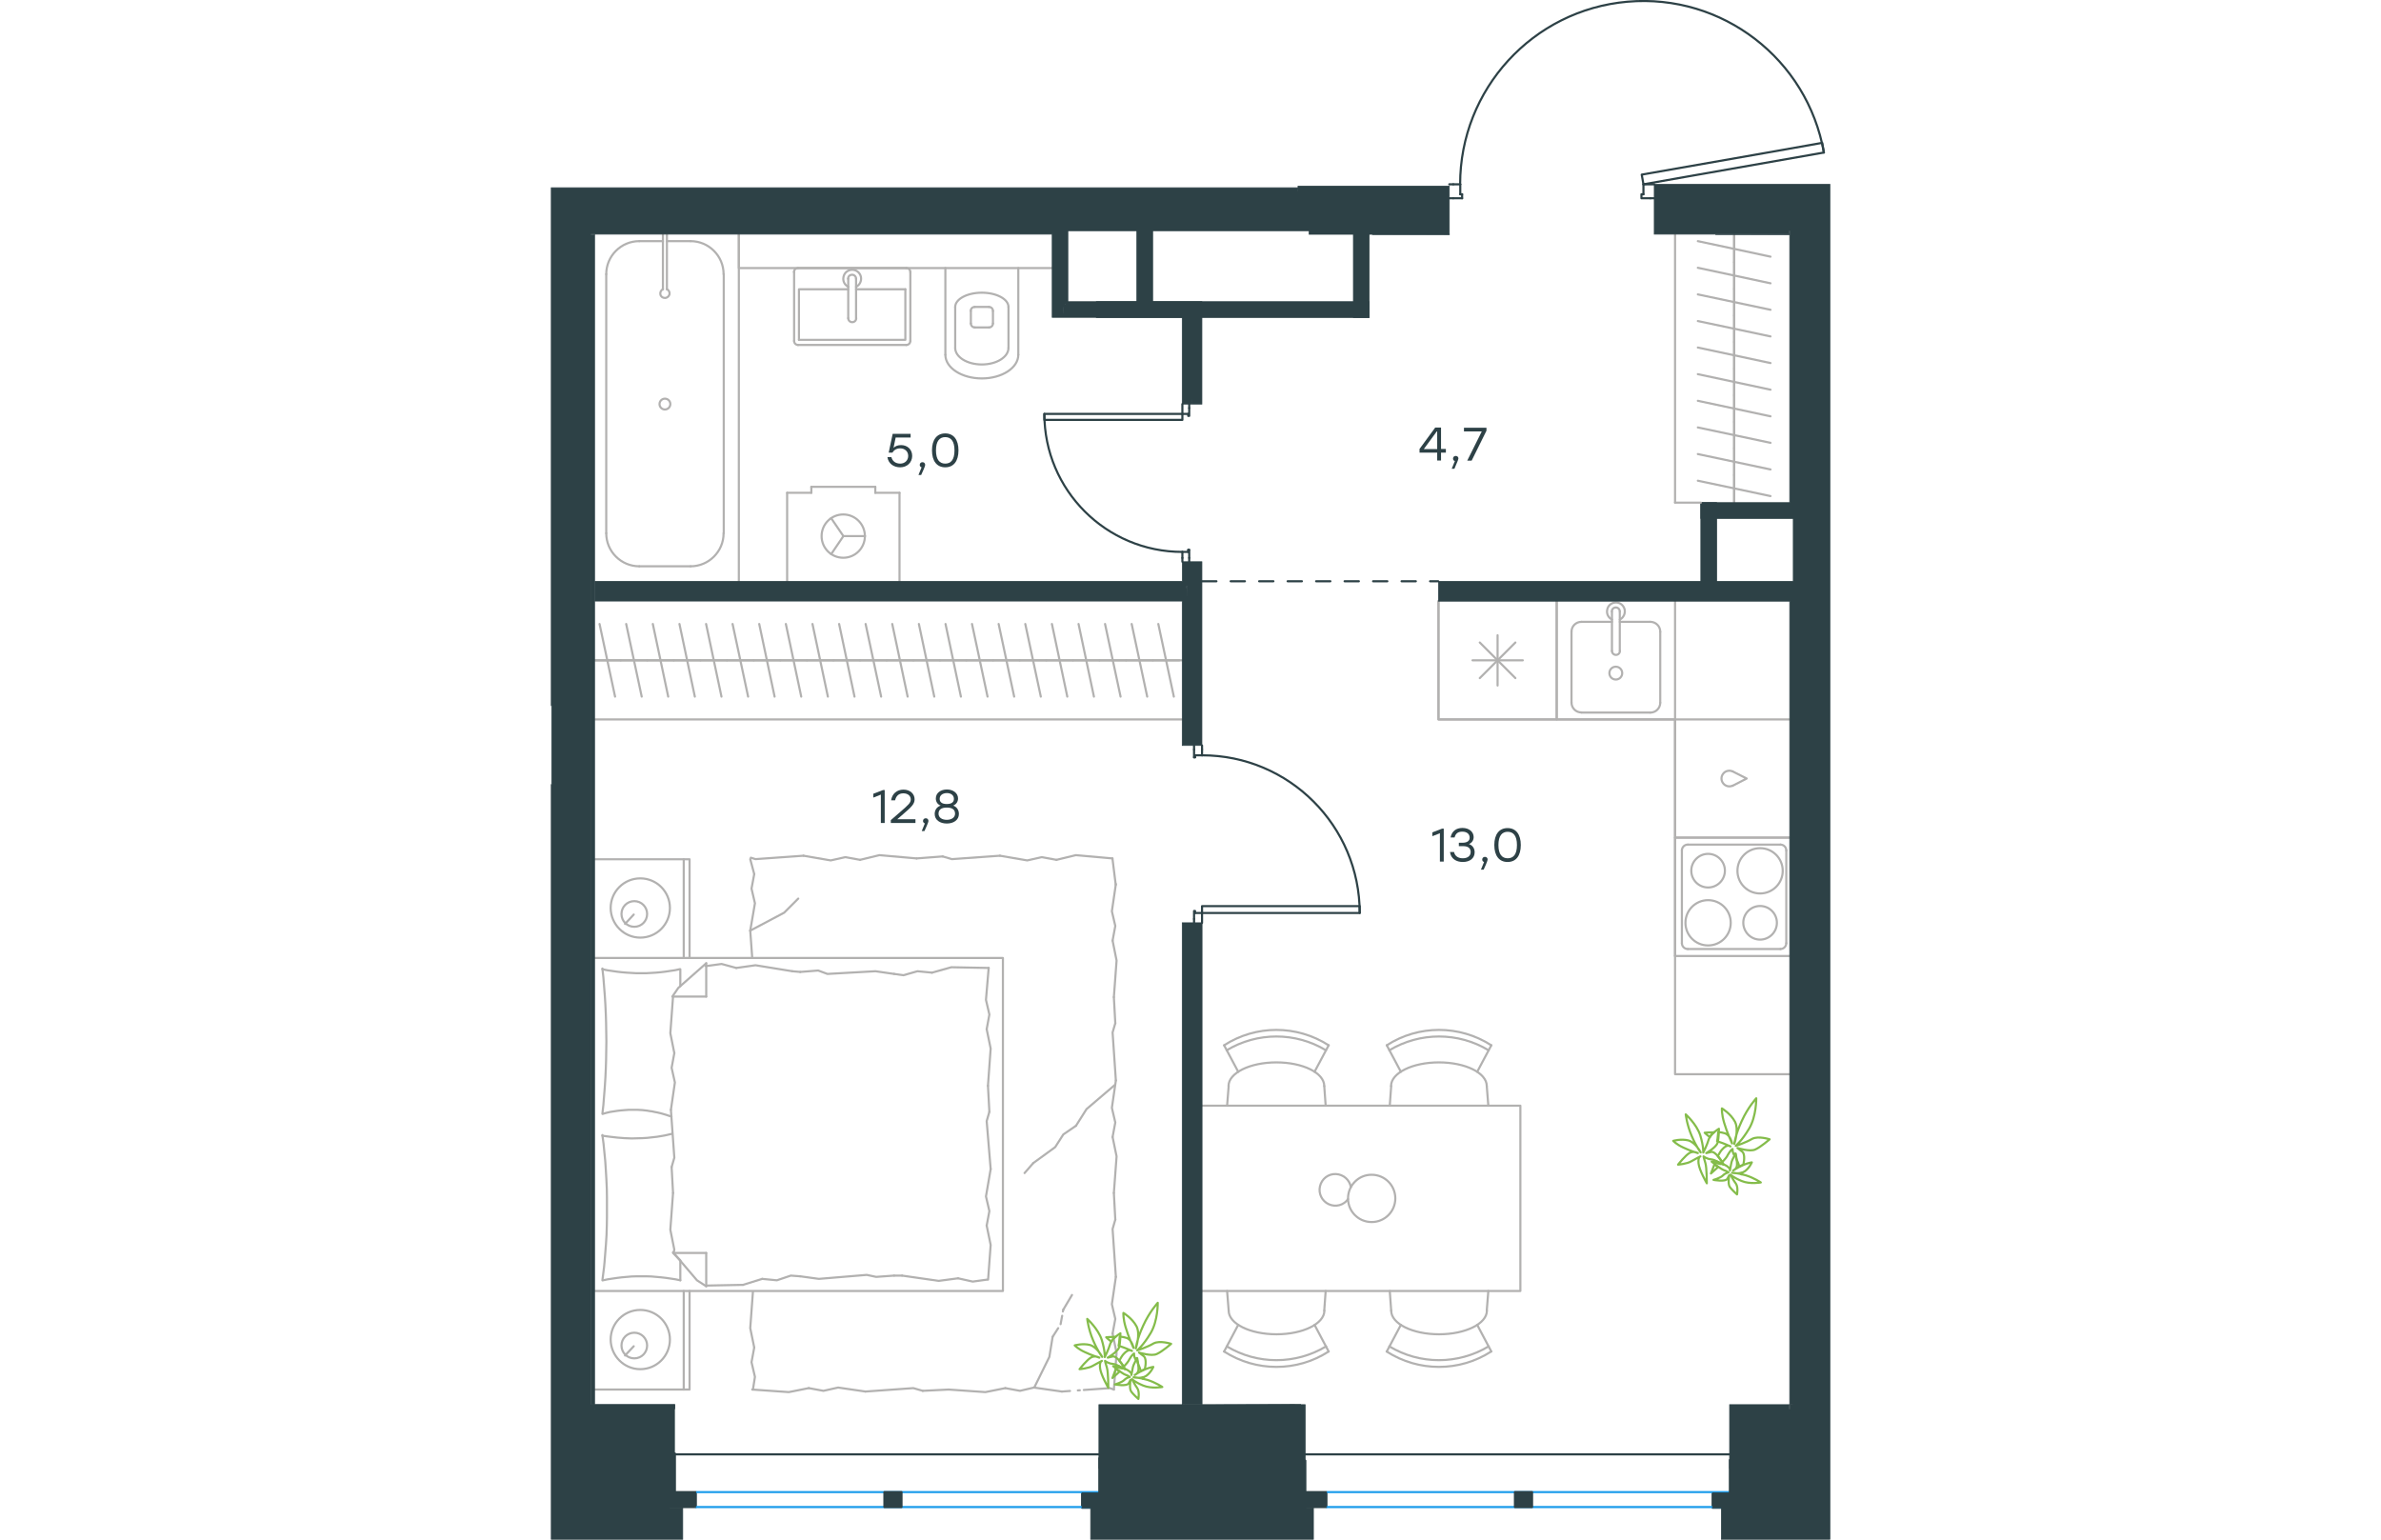 <?xml version="1.0" encoding="utf-8"?>
<!-- Generator: Adobe Illustrator 26.5.0, SVG Export Plug-In . SVG Version: 6.00 Build 0)  -->
<svg version="1.1" id="Слой_1" xmlns="http://www.w3.org/2000/svg" xmlns:xlink="http://www.w3.org/1999/xlink" x="0px" y="0px"
	 viewBox="0 0 898.2 1081" style="enable-background:new 0 0 898.2 1081;" xml:space="preserve" width="883" height="571">
<style type="text/css">
	.st0{fill:none;stroke:#2D4146;stroke-width:1.5;stroke-linecap:round;stroke-linejoin:round;stroke-miterlimit:22.926;}
	.st1{fill:none;stroke:#B2B1B0;stroke-width:1.5;stroke-linecap:round;stroke-linejoin:round;stroke-miterlimit:22.926;}
	.st2{fill:none;stroke:#1D9CEB;stroke-width:1.5;stroke-linecap:round;stroke-linejoin:round;stroke-miterlimit:22.926;}
	
		.st3{fill:none;stroke:#2D4146;stroke-width:1.5;stroke-linecap:round;stroke-linejoin:round;stroke-miterlimit:22.926;stroke-dasharray:10,10,0,0;}
	.st4{fill:#2D4146;stroke:#2D4146;stroke-width:0.5;stroke-miterlimit:10;}
	.st5{fill:#2D4146;}
	.st6{fill:none;stroke:#84BC4A;stroke-width:1.5;stroke-linecap:round;stroke-linejoin:round;stroke-miterlimit:22.926;}
</style>
<line class="st0" x1="443.4" y1="391.7" x2="443.4" y2="394.4"/>
<polyline class="st0" points="443.4,283.7 443.4,286.5 443.4,290.6 "/>
<line class="st0" x1="443.4" y1="387.5" x2="443.4" y2="391.7"/>
<path class="st0" d="M346.5,290.6c0,53.5,43.4,96.9,96.9,96.9"/>
<line class="st0" x1="448.2" y1="391.7" x2="448.2" y2="386.1"/>
<line class="st0" x1="448.2" y1="286.5" x2="448.2" y2="283.7"/>
<line class="st0" x1="443.4" y1="290.6" x2="447.5" y2="290.6"/>
<polyline class="st0" points="448.2,286.5 448.2,292 447.5,292 447.5,290.6 "/>
<line class="st0" x1="447.5" y1="387.5" x2="447.5" y2="386.1"/>
<line class="st0" x1="448.2" y1="394.4" x2="448.2" y2="391.7"/>
<line class="st0" x1="443.4" y1="387.5" x2="447.5" y2="387.5"/>
<line class="st0" x1="447.5" y1="386.1" x2="448.2" y2="386.1"/>
<polygon class="st0" points="412.9,290.6 346.5,290.6 346.5,294.8 376.8,294.8 443.4,294.8 443.4,290.6 "/>
<line class="st0" x1="457.2" y1="526.2" x2="457.2" y2="523.4"/>
<polyline class="st0" points="457.2,648 457.2,645.2 457.2,641 "/>
<line class="st0" x1="457.2" y1="530.3" x2="457.2" y2="526.2"/>
<path class="st0" d="M567.9,641c0-61.1-49.6-110.7-110.7-110.7"/>
<line class="st0" x1="451.6" y1="526.2" x2="451.6" y2="531.7"/>
<line class="st0" x1="451.6" y1="645.2" x2="451.6" y2="648"/>
<line class="st0" x1="457.2" y1="641" x2="452.3" y2="641"/>
<polyline class="st0" points="451.6,645.2 451.6,639.6 452.3,639.6 452.3,641 "/>
<line class="st0" x1="452.3" y1="530.3" x2="452.3" y2="531.7"/>
<line class="st0" x1="451.6" y1="523.4" x2="451.6" y2="526.2"/>
<line class="st0" x1="457.2" y1="530.3" x2="452.3" y2="530.3"/>
<line class="st0" x1="452.3" y1="531.7" x2="451.6" y2="531.7"/>
<polygon class="st0" points="487.6,641 567.9,641 567.9,636.2 537.5,636.2 457.2,636.2 457.2,641 "/>
<line class="st0" x1="633.6" y1="129.4" x2="630.8" y2="129.4"/>
<polyline class="st0" points="774.7,129.4 772,129.4 767.1,129.4 "/>
<line class="st0" x1="638.5" y1="129.4" x2="633.6" y2="129.4"/>
<path class="st0" d="M893.8,107.1C882.2,41.4,822.4-4.6,755.9,1.2c-66.5,5.8-117.5,61.5-117.5,128.2"/>
<line class="st0" x1="633.6" y1="139.2" x2="639.8" y2="139.2"/>
<line class="st0" x1="772" y1="139.2" x2="774.7" y2="139.2"/>
<line class="st0" x1="767.1" y1="129.4" x2="767.1" y2="136.4"/>
<polyline class="st0" points="772,139.2 765.7,139.2 765.7,136.4 767.1,136.4 "/>
<line class="st0" x1="638.5" y1="136.4" x2="639.8" y2="136.4"/>
<line class="st0" x1="630.8" y1="139.2" x2="633.6" y2="139.2"/>
<line class="st0" x1="638.5" y1="129.4" x2="638.5" y2="136.4"/>
<line class="st0" x1="639.8" y1="136.4" x2="639.8" y2="139.2"/>
<polygon class="st0" points="797.1,124.1 893.8,107.1 892.6,100.3 862.8,105.6 765.9,122.6 767.1,129.4 "/>
<line class="st1" x1="441.3" y1="463.6" x2="422.6" y2="463.6"/>
<line class="st1" x1="426.5" y1="438.1" x2="437.4" y2="489.1"/>
<line class="st1" x1="422.6" y1="463.6" x2="403.9" y2="463.6"/>
<line class="st1" x1="407.8" y1="438.1" x2="418.7" y2="489.1"/>
<line class="st1" x1="403.9" y1="463.6" x2="385.2" y2="463.6"/>
<line class="st1" x1="389.1" y1="438.1" x2="400" y2="489.1"/>
<line class="st1" x1="385.2" y1="463.6" x2="366.6" y2="463.6"/>
<line class="st1" x1="370.5" y1="438.1" x2="381.3" y2="489.1"/>
<line class="st1" x1="366.6" y1="463.6" x2="347.9" y2="463.6"/>
<line class="st1" x1="351.8" y1="438.1" x2="362.6" y2="489.1"/>
<line class="st1" x1="347.9" y1="463.6" x2="329.2" y2="463.6"/>
<line class="st1" x1="333.1" y1="438.1" x2="344" y2="489.1"/>
<line class="st1" x1="329.2" y1="463.6" x2="310.5" y2="463.6"/>
<line class="st1" x1="314.4" y1="438.1" x2="325.3" y2="489.1"/>
<line class="st1" x1="310.5" y1="463.6" x2="291.8" y2="463.6"/>
<line class="st1" x1="295.7" y1="438.1" x2="306.6" y2="489.1"/>
<line class="st1" x1="291.8" y1="463.6" x2="273.2" y2="463.6"/>
<line class="st1" x1="277.1" y1="438.1" x2="287.9" y2="489.1"/>
<line class="st1" x1="273.2" y1="463.6" x2="254.5" y2="463.6"/>
<line class="st1" x1="258.4" y1="438.1" x2="269.2" y2="489.1"/>
<line class="st1" x1="254.5" y1="463.6" x2="235.8" y2="463.6"/>
<line class="st1" x1="239.7" y1="438.1" x2="250.5" y2="489.1"/>
<line class="st1" x1="235.8" y1="463.6" x2="217.1" y2="463.6"/>
<line class="st1" x1="221" y1="438.1" x2="231.9" y2="489.1"/>
<line class="st1" x1="217.1" y1="463.6" x2="198.4" y2="463.6"/>
<line class="st1" x1="202.4" y1="438.1" x2="213.2" y2="489.1"/>
<line class="st1" x1="198.4" y1="463.6" x2="179.8" y2="463.6"/>
<line class="st1" x1="183.7" y1="438.1" x2="194.5" y2="489.1"/>
<line class="st1" x1="179.8" y1="463.6" x2="161.1" y2="463.6"/>
<line class="st1" x1="165" y1="438.1" x2="175.8" y2="489.1"/>
<line class="st1" x1="161.1" y1="463.6" x2="142.4" y2="463.6"/>
<line class="st1" x1="146.3" y1="438.1" x2="157.1" y2="489.1"/>
<line class="st1" x1="443.4" y1="463.6" x2="31" y2="463.6"/>
<line class="st1" x1="142.4" y1="463.6" x2="123.7" y2="463.6"/>
<line class="st1" x1="127.6" y1="438.1" x2="138.5" y2="489.1"/>
<line class="st1" x1="123.7" y1="463.6" x2="105" y2="463.6"/>
<line class="st1" x1="109" y1="438.1" x2="119.8" y2="489.1"/>
<line class="st1" x1="105" y1="463.6" x2="86.3" y2="463.6"/>
<line class="st1" x1="90.3" y1="438.1" x2="101.1" y2="489.1"/>
<line class="st1" x1="86.3" y1="463.6" x2="67.7" y2="463.6"/>
<line class="st1" x1="71.6" y1="438.1" x2="82.4" y2="489.1"/>
<line class="st1" x1="67.7" y1="463.6" x2="49" y2="463.6"/>
<line class="st1" x1="52.9" y1="438.1" x2="63.8" y2="489.1"/>
<line class="st1" x1="49" y1="463.6" x2="31" y2="463.6"/>
<line class="st1" x1="34.2" y1="438.1" x2="45.1" y2="489.1"/>
<line class="st1" x1="31" y1="505.1" x2="443.4" y2="505.1"/>
<line class="st1" x1="109.1" y1="902.6" x2="134.9" y2="902.1"/>
<polyline class="st1" points="339.4,974.2 350,952.7 352.3,938.6 "/>
<line class="st1" x1="357.9" y1="929.7" x2="359" y2="923.8"/>
<line class="st1" x1="359.5" y1="920.8" x2="359.8" y2="919.5"/>
<line class="st1" x1="352.3" y1="938.6" x2="356.2" y2="932.5"/>
<line class="st1" x1="359.8" y1="919.5" x2="365.9" y2="909.2"/>
<polyline class="st1" points="140,653.4 163.8,640.8 173.7,630.9 "/>
<polyline class="st1" points="395.8,761.9 376.1,778.7 368.7,790.4 "/>
<line class="st1" x1="338.7" y1="816.6" x2="332.6" y2="823.6"/>
<polyline class="st1" points="368.7,790.4 359.8,796.5 354.1,805.4 338.7,816.6 "/>
<line class="st1" x1="140" y1="603.2" x2="142.8" y2="613.7"/>
<line class="st1" x1="140" y1="653.4" x2="141.4" y2="672.6"/>
<polyline class="st1" points="142.8,613.7 140.9,623.9 143.3,634.2 140,653.4 "/>
<polyline class="st1" points="256.8,602.7 230.7,600.4 217.1,603.7 "/>
<polyline class="st1" points="177.4,600.8 143.7,603.2 140.4,602.2 "/>
<polyline class="st1" points="217.1,603.7 206.8,601.8 196.5,604.1 177.4,600.8 "/>
<polyline class="st1" points="394.3,602.7 368.6,600.4 355,603.7 "/>
<polyline class="st1" points="315.3,600.8 281.6,603.2 275.1,601.3 "/>
<polyline class="st1" points="355,603.7 344.7,601.8 334.5,604.1 315.3,600.8 "/>
<line class="st1" x1="275.1" y1="601.3" x2="256.8" y2="602.7"/>
<polyline class="st1" points="395.3,700.1 397.2,674.4 394.4,660.4 "/>
<polyline class="st1" points="394.4,660.4 396.3,650.1 393.9,639.8 396.7,620.7 "/>
<line class="st1" x1="396.6" y1="621.2" x2="394.3" y2="602.7"/>
<polyline class="st1" points="395.3,837.6 397.2,811.9 394.4,798.3 "/>
<polyline class="st1" points="396.7,758.6 394.4,724.9 396.3,718.4 "/>
<polyline class="st1" points="394.4,798.3 396.3,788.1 393.9,777.8 396.7,758.6 "/>
<line class="st1" x1="396.3" y1="718.4" x2="395.3" y2="700.1"/>
<polyline class="st1" points="395.3,975.6 397.2,949.9 394.4,936.3 "/>
<polyline class="st1" points="396.7,896.5 394.4,862.9 396.3,856.3 "/>
<polyline class="st1" points="394.4,936.3 396.3,926 393.9,915.7 396.7,896.5 "/>
<line class="st1" x1="396.3" y1="856.3" x2="395.3" y2="837.6"/>
<polyline class="st1" points="279.3,975.6 305.1,977.4 319.1,974.6 "/>
<line class="st1" x1="358.8" y1="977" x2="364.5" y2="976.6"/>
<line class="st1" x1="370" y1="976.2" x2="371.4" y2="976.1"/>
<polyline class="st1" points="374.2,975.9 392.5,974.6 395.3,975.6 "/>
<polyline class="st1" points="319.1,974.6 329.4,976.5 339.2,974.2 358.8,977 "/>
<polyline class="st1" points="141.4,975.6 167.1,977.4 181.1,974.6 "/>
<polyline class="st1" points="220.9,977 254.5,974.6 261.1,976.5 "/>
<polyline class="st1" points="181.1,974.6 191.4,976.5 201.7,974.2 220.9,977 "/>
<line class="st1" x1="261.1" y1="976.5" x2="279.3" y2="975.6"/>
<polyline class="st1" points="141.9,906.8 140,932.5 142.8,946.1 "/>
<polyline class="st1" points="142.8,946.1 140.9,956.4 143.3,966.7 141.9,975.6 "/>
<polyline class="st1" points="85.8,837.6 83.9,863.4 86.7,877.4 86.2,879.7 "/>
<polyline class="st1" points="85.8,699.7 83.9,725.4 86.7,739.4 "/>
<polyline class="st1" points="84.3,779.2 86.7,812.8 84.8,819.4 "/>
<polyline class="st1" points="86.7,739.4 84.8,749.7 87.1,760 84.3,779.2 "/>
<line class="st1" x1="84.8" y1="819.4" x2="85.8" y2="837.6"/>
<polyline class="st1" points="90.9,898.9 87.5,898.2 84.2,897.7 80.8,897.2 77.3,896.8 73.9,896.5 70.5,896.2 67.1,896.1 
	63.8,896.1 60.3,896.1 56.9,896.2 53.4,896.5 50,896.8 46.7,897.2 43.3,897.7 40,898.2 36.6,898.9 "/>
<polyline class="st1" points="36.2,898.9 36.6,895.7 37,892.6 37.4,889.4 37.7,886.2 38.2,879.9 38.7,873.6 39.1,867.2 39.3,860.8 
	39.4,854.4 39.4,847.9 39.4,841.3 39.3,834.6 39,828 38.6,821.2 38.2,815.2 37.6,809.1 37,803 36.6,800 36.2,796.9 "/>
<polyline class="st1" points="169.5,681.9 143.7,677.7 130.2,679.6 "/>
<polyline class="st1" points="130.2,679.6 119.9,676.8 109.6,678.2 108.7,678.2 "/>
<line class="st1" x1="175.1" y1="682.4" x2="169.5" y2="681.9"/>
<polyline class="st1" points="241,683.8 227.9,681.9 194.2,683.8 187.7,681.4 175.1,682.4 "/>
<polyline class="st1" points="307.4,679.6 281.2,679.1 267.6,682.9 "/>
<polyline class="st1" points="267.6,682.9 257.4,681.9 247.6,684.7 241,683.8 "/>
<polyline class="st1" points="246.6,895.6 272.3,899.3 285.9,897.5 "/>
<polyline class="st1" points="285.9,897.5 296.2,899.8 306.5,898.4 "/>
<line class="st1" x1="241" y1="895.6" x2="246.6" y2="895.6"/>
<polyline class="st1" points="175.1,896.1 188.2,897.9 221.8,895.1 228.4,896.5 241,895.6 "/>
<line class="st1" x1="134.9" y1="902.1" x2="148.4" y2="897.9"/>
<polyline class="st1" points="148.4,897.9 158.7,898.9 168.5,895.6 175.1,896.1 "/>
<polyline class="st1" points="36.2,797.4 41.4,798.1 44.1,798.4 46.6,798.7 49.2,798.9 51.8,799.1 54.3,799.2 56.8,799.3 
	60.4,799.2 64.1,799.1 67.6,798.9 71.2,798.5 74.7,798.1 78.3,797.5 80,797.2 81.8,796.8 83.5,796.4 85.3,796 "/>
<polyline class="st1" points="36.2,680.5 39.5,681.2 42.9,681.7 46.3,682.2 49.7,682.6 53.2,682.9 56.6,683.1 60,683.3 63.3,683.3 
	66.8,683.3 70.3,683.1 73.7,682.9 77,682.6 80.4,682.2 83.7,681.7 87.1,681.2 90.4,680.5 "/>
<polyline class="st1" points="84.7,783.9 82.9,783.4 81.2,782.8 79.5,782.3 77.8,781.8 76.2,781.4 74.5,781 72.8,780.7 71.1,780.3 
	69.4,780.1 67.8,779.8 66.1,779.6 64.4,779.4 62.6,779.3 60.9,779.2 59.1,779.2 57.2,779.2 54.6,779.2 52,779.4 49.4,779.6 
	46.8,779.9 44.2,780.3 41.6,780.7 39.1,781.3 36.6,782 "/>
<polyline class="st1" points="36.2,782 36.9,775.7 37.4,769.4 37.9,763 38.3,756.7 38.6,750.3 38.8,743.9 38.9,737.5 39,731 
	38.9,724.7 38.8,718.3 38.6,711.9 38.3,705.5 37.9,699.1 37.4,692.7 36.9,686.4 36.2,680 "/>
<polyline class="st1" points="306.9,762.3 308.8,736.2 306,722.6 "/>
<polyline class="st1" points="306,722.6 307.9,712.3 305.5,702 307.4,679.6 "/>
<polyline class="st1" points="307,898.4 308.8,874.1 306,860.5 "/>
<polyline class="st1" points="308.8,820.8 306,787.1 307.9,780.6 "/>
<polyline class="st1" points="306,860.5 307.9,850.3 305.5,840 308.8,820.8 "/>
<line class="st1" x1="307.9" y1="780.6" x2="306.9" y2="762.3"/>
<line class="st1" x1="109.1" y1="676.3" x2="109.1" y2="699.7"/>
<polyline class="st1" points="85.8,879.2 102.6,898.9 109.1,903.1 "/>
<line class="st1" x1="85.8" y1="699.7" x2="109.1" y2="699.7"/>
<line class="st1" x1="90.9" y1="898.9" x2="90.9" y2="885.3"/>
<polyline class="st1" points="109.1,676.3 89.5,693.6 85.3,699.7 "/>
<line class="st1" x1="109.1" y1="903.1" x2="109.1" y2="879.7"/>
<polyline class="st1" points="90.9,884.9 85.8,879.7 109.1,879.7 "/>
<line class="st1" x1="90.9" y1="692.4" x2="90.9" y2="680.5"/>
<line class="st1" x1="58.2" y1="945.2" x2="52.1" y2="951.7"/>
<path class="st1" d="M58.6,953.7c5,0,9-4,9-9s-4-9-9-9c-5,0-9,4-9,9S53.6,953.7,58.6,953.7"/>
<path class="st1" d="M62.8,961.3c11.5,0,20.8-9.3,20.8-20.8c0-11.5-9.3-20.8-20.8-20.8c-11.5,0-20.8,9.3-20.8,20.8
	C42.1,952,51.4,961.3,62.8,961.3"/>
<line class="st1" x1="58.2" y1="642.1" x2="52.1" y2="648.7"/>
<path class="st1" d="M58.6,650.7c5,0,9-4,9-9c0-5-4-9-9-9c-5,0-9,4-9,9C49.6,646.7,53.6,650.7,58.6,650.7"/>
<path class="st1" d="M62.8,658.3c11.5,0,20.8-9.3,20.8-20.8c0-11.5-9.3-20.8-20.8-20.8c-11.5,0-20.8,9.3-20.8,20.8
	C42.1,649,51.4,658.3,62.8,658.3"/>
<line class="st1" x1="93.3" y1="906.4" x2="93.3" y2="975.6"/>
<line class="st1" x1="93.3" y1="603.3" x2="93.3" y2="672.6"/>
<polyline class="st1" points="31,975.6 97.4,975.6 97.4,906.4 "/>
<polyline class="st1" points="31,603.3 97.4,603.3 97.4,672.6 "/>
<polyline class="st1" points="31,906.4 317.4,906.4 317.4,672.6 31,672.6 "/>
<line class="st1" x1="98.1" y1="169.3" x2="81.5" y2="169.3"/>
<path class="st1" d="M78.7,203.1c-1.4,0.6-2.1,2.2-1.8,3.6c0.3,1.5,1.6,2.5,3.2,2.5c1.5,0,2.8-1.1,3.2-2.5c0.3-1.5-0.4-3-1.8-3.6"/>
<line class="st1" x1="81.5" y1="164.7" x2="81.5" y2="203.1"/>
<line class="st1" x1="78.7" y1="164.7" x2="78.7" y2="203.1"/>
<path class="st1" d="M80.1,279.9c-2.1,0-3.8,1.7-3.8,3.8c0,2.1,1.7,3.8,3.8,3.8c2.1,0,3.8-1.7,3.8-3.8
	C83.9,281.6,82.2,279.9,80.1,279.9"/>
<path class="st1" d="M121.3,192.5c0-12.8-10.4-23.2-23.2-23.2"/>
<path class="st1" d="M62.1,169.3c-12.8,0-23.2,10.4-23.2,23.2"/>
<path class="st1" d="M98.1,397.6c12.8,0,23.2-10.4,23.2-23.2"/>
<path class="st1" d="M38.9,374.4c0,12.8,10.4,23.2,23.2,23.2"/>
<line class="st1" x1="62.1" y1="169.3" x2="78.7" y2="169.3"/>
<line class="st1" x1="121.4" y1="192.5" x2="121.4" y2="374.4"/>
<line class="st1" x1="98.1" y1="397.6" x2="62.1" y2="397.6"/>
<line class="st1" x1="38.9" y1="374.4" x2="38.9" y2="192.5"/>
<line class="st1" x1="132" y1="164.7" x2="132" y2="408.2"/>
<path class="st1" d="M307.6,229.9c1.5,0,2.8-1.2,2.8-2.8"/>
<path class="st1" d="M294.9,227.1c0,1.5,1.2,2.8,2.8,2.8"/>
<path class="st1" d="M310.4,218.3c0-1.5-1.2-2.8-2.8-2.8"/>
<path class="st1" d="M297.6,215.5c-1.5,0-2.8,1.2-2.8,2.8"/>
<line class="st1" x1="310.4" y1="218.3" x2="310.4" y2="227.1"/>
<line class="st1" x1="307.6" y1="229.9" x2="297.6" y2="229.9"/>
<line class="st1" x1="294.9" y1="227.1" x2="294.9" y2="218.3"/>
<line class="st1" x1="297.6" y1="215.5" x2="307.6" y2="215.5"/>
<path class="st1" d="M321.3,215.5c0-5.5-8.4-10-18.7-10c-10.3,0-18.7,4.5-18.7,10"/>
<line class="st1" x1="321.3" y1="244.3" x2="321.3" y2="215.5"/>
<path class="st1" d="M283.9,244.3c0,6.4,8.4,11.6,18.7,11.6c10.3,0,18.7-5.2,18.7-11.6"/>
<line class="st1" x1="283.9" y1="244.3" x2="283.9" y2="215.5"/>
<path class="st1" d="M277,249.1c0,9.2,11.5,16.6,25.6,16.6c14.1,0,25.6-7.4,25.6-16.6"/>
<line class="st1" x1="328.2" y1="249.1" x2="328.2" y2="188.2"/>
<line class="st1" x1="277" y1="249.1" x2="277" y2="188.2"/>
<polyline class="st1" points="352,188.2 132,188.2 132,164.7 "/>
<line class="st1" x1="214.3" y1="203.1" x2="248.9" y2="203.1"/>
<polyline class="st1" points="208.8,203.1 174.2,203.1 174.2,238.6 "/>
<polyline class="st1" points="174.2,238.6 248.9,238.6 248.9,203.1 "/>
<path class="st1" d="M249.6,242.2c1.5,0,2.8-1.2,2.8-2.8"/>
<path class="st1" d="M170.8,239.4c0,1.5,1.2,2.8,2.8,2.8"/>
<path class="st1" d="M252.4,191c0-1.5-1.2-2.8-2.8-2.8"/>
<path class="st1" d="M173.5,188.2c-1.5,0-2.8,1.2-2.8,2.8"/>
<path class="st1" d="M208.8,223.4c0,1.5,1.2,2.8,2.8,2.8s2.8-1.2,2.8-2.8"/>
<line class="st1" x1="214.3" y1="195.7" x2="214.3" y2="223.4"/>
<path class="st1" d="M214.3,195.7c0-1.5-1.2-2.8-2.8-2.8s-2.8,1.2-2.8,2.8"/>
<line class="st1" x1="208.8" y1="195.7" x2="208.8" y2="223.4"/>
<path class="st1" d="M214.3,201.4c2.6-1.3,4-4.2,3.4-7.1c-0.7-2.9-3.2-4.9-6.1-4.9s-5.5,2-6.1,4.9c-0.7,2.9,0.7,5.8,3.4,7.1"/>
<line class="st1" x1="252.4" y1="191" x2="252.4" y2="239.4"/>
<line class="st1" x1="249.6" y1="242.2" x2="173.5" y2="242.2"/>
<line class="st1" x1="170.8" y1="239.4" x2="170.8" y2="191"/>
<line class="st1" x1="173.5" y1="188.2" x2="249.6" y2="188.2"/>
<line class="st1" x1="182.9" y1="346" x2="182.9" y2="341.8"/>
<line class="st1" x1="227.8" y1="346" x2="227.8" y2="341.8"/>
<line class="st1" x1="165.9" y1="346" x2="182.9" y2="346"/>
<line class="st1" x1="244.8" y1="346" x2="227.8" y2="346"/>
<polyline class="st1" points="196.8,389.1 205.4,376.4 196.8,363.8 "/>
<line class="st1" x1="205.4" y1="376.4" x2="220.6" y2="376.4"/>
<path class="st1" d="M190.1,376.4c0,8.4,6.8,15.2,15.2,15.2c8.4,0,15.2-6.8,15.2-15.2c0-8.4-6.8-15.2-15.2-15.2
	C196.9,361.2,190.1,368,190.1,376.4"/>
<line class="st1" x1="165.9" y1="408.2" x2="165.9" y2="346"/>
<line class="st1" x1="182.9" y1="341.8" x2="227.8" y2="341.8"/>
<line class="st1" x1="244.8" y1="346" x2="244.8" y2="408.2"/>
<polyline class="st1" points="623.2,422.1 623.2,505.1 789.3,505.1 789.3,754.2 869.5,754.2 "/>
<line class="st1" x1="723.5" y1="436.6" x2="745" y2="436.6"/>
<path class="st1" d="M743.2,472.6c0,2.5,2,4.5,4.5,4.5c2.5,0,4.5-2,4.5-4.5c0-2.5-2-4.5-4.5-4.5
	C745.2,468.1,743.2,470.1,743.2,472.6"/>
<path class="st1" d="M745,457c0,1.5,1.2,2.8,2.8,2.8c1.5,0,2.8-1.2,2.8-2.8"/>
<line class="st1" x1="745" y1="429.4" x2="745" y2="457"/>
<path class="st1" d="M750.5,429.3c0-1.5-1.2-2.8-2.8-2.8c-1.5,0-2.8,1.2-2.8,2.8"/>
<line class="st1" x1="750.5" y1="429.4" x2="750.5" y2="457"/>
<path class="st1" d="M750.5,435c2.6-1.3,4-4.2,3.4-7.1c-0.7-2.9-3.2-4.9-6.1-4.9c-2.9,0-5.5,2-6.1,4.9c-0.7,2.9,0.7,5.8,3.4,7.1"/>
<path class="st1" d="M723.5,436.6c-3.8,0-6.9,3.1-6.9,6.9"/>
<path class="st1" d="M778.9,443.5c0-3.8-3.1-6.9-6.9-6.9"/>
<path class="st1" d="M716.6,493.3c0,3.8,3.1,6.9,6.9,6.9"/>
<path class="st1" d="M772,500.3c3.8,0,6.9-3.1,6.9-6.9"/>
<line class="st1" x1="716.6" y1="443.5" x2="716.6" y2="493.4"/>
<line class="st1" x1="723.5" y1="500.3" x2="772" y2="500.3"/>
<line class="st1" x1="778.9" y1="493.4" x2="778.9" y2="443.5"/>
<line class="st1" x1="772" y1="436.6" x2="750.5" y2="436.6"/>
<polyline class="st1" points="706.2,422.1 706.2,505.1 789.3,505.1 789.3,422.1 "/>
<line class="st1" x1="652.2" y1="451.1" x2="677.2" y2="476.1"/>
<line class="st1" x1="677.2" y1="451.1" x2="652.2" y2="476.1"/>
<line class="st1" x1="647.1" y1="463.6" x2="682.4" y2="463.6"/>
<line class="st1" x1="664.7" y1="446" x2="664.7" y2="481.3"/>
<polyline class="st1" points="623.2,422.1 623.2,505.1 706.2,505.1 706.2,422.1 "/>
<path class="st1" d="M849,627.3c8.8,0,15.9-7.1,15.9-15.9c0-8.8-7.1-15.9-15.9-15.9c-8.8,0-15.9,7.1-15.9,15.9
	C833.1,620.2,840.2,627.3,849,627.3"/>
<path class="st1" d="M849,659.7c6.5,0,11.8-5.3,11.8-11.8c0-6.5-5.3-11.8-11.8-11.8c-6.5,0-11.8,5.3-11.8,11.8
	C837.3,654.4,842.5,659.7,849,659.7"/>
<path class="st1" d="M812.5,663.8c8.8,0,15.9-7.1,15.9-15.9c0-8.8-7.1-15.9-15.9-15.9c-8.8,0-15.9,7.1-15.9,15.9
	C796.6,656.7,803.7,663.8,812.5,663.8"/>
<path class="st1" d="M812.5,623.1c6.5,0,11.8-5.3,11.8-11.8c0-6.5-5.3-11.8-11.8-11.8c-6.5,0-11.8,5.3-11.8,11.8
	C800.7,617.9,806,623.1,812.5,623.1"/>
<path class="st1" d="M863.3,666.3c2.3,0,4.1-1.9,4.1-4.1"/>
<path class="st1" d="M867.4,597.1c0-2.3-1.9-4.1-4.1-4.1"/>
<path class="st1" d="M794.1,662.2c0,2.3,1.9,4.1,4.1,4.1"/>
<path class="st1" d="M798.2,593c-2.3,0-4.1,1.9-4.1,4.1"/>
<line class="st1" x1="867.4" y1="662.2" x2="867.4" y2="597.1"/>
<line class="st1" x1="798.3" y1="666.3" x2="863.3" y2="666.3"/>
<line class="st1" x1="794.1" y1="597.1" x2="794.1" y2="662.2"/>
<line class="st1" x1="863.3" y1="593" x2="798.3" y2="593"/>
<line class="st1" x1="789.3" y1="671.2" x2="869.5" y2="671.2"/>
<polyline class="st1" points="869.5,588.1 789.3,588.1 789.3,671.2 "/>
<path class="st1" d="M829.7,541.6c-2.3-1-5.1-0.4-6.6,1.6c-1.6,2-1.6,4.8,0,6.8c1.6,2,4.3,2.7,6.6,1.6"/>
<polyline class="st1" points="829.7,541.6 839.6,546.6 829.7,551.7 "/>
<polyline class="st1" points="869.5,505.1 789.3,505.1 789.3,588.1 869.5,588.1 "/>
<line class="st1" x1="830.8" y1="165.4" x2="830.8" y2="184.1"/>
<line class="st1" x1="856.3" y1="180.2" x2="805.3" y2="169.3"/>
<line class="st1" x1="830.8" y1="184.1" x2="830.8" y2="202.8"/>
<line class="st1" x1="856.3" y1="198.9" x2="805.3" y2="188"/>
<line class="st1" x1="830.8" y1="202.8" x2="830.8" y2="221.5"/>
<line class="st1" x1="856.3" y1="217.5" x2="805.3" y2="206.7"/>
<line class="st1" x1="830.8" y1="221.5" x2="830.8" y2="240.1"/>
<line class="st1" x1="856.3" y1="236.2" x2="805.3" y2="225.4"/>
<line class="st1" x1="830.8" y1="164.7" x2="830.8" y2="352.9"/>
<line class="st1" x1="830.8" y1="240.1" x2="830.8" y2="258.8"/>
<line class="st1" x1="856.3" y1="254.9" x2="805.3" y2="244"/>
<line class="st1" x1="830.8" y1="258.8" x2="830.8" y2="277.5"/>
<line class="st1" x1="856.3" y1="273.6" x2="805.3" y2="262.7"/>
<line class="st1" x1="830.8" y1="277.5" x2="830.8" y2="296.2"/>
<line class="st1" x1="856.3" y1="292.3" x2="805.3" y2="281.4"/>
<line class="st1" x1="830.8" y1="296.2" x2="830.8" y2="314.8"/>
<line class="st1" x1="856.3" y1="310.9" x2="805.3" y2="300.1"/>
<line class="st1" x1="830.8" y1="314.8" x2="830.8" y2="333.6"/>
<line class="st1" x1="856.3" y1="329.6" x2="805.3" y2="318.8"/>
<line class="st1" x1="830.8" y1="333.6" x2="830.8" y2="352.2"/>
<line class="st1" x1="856.3" y1="348.3" x2="805.3" y2="337.5"/>
<line class="st1" x1="789.3" y1="352.9" x2="789.3" y2="164.7"/>
<path class="st1" d="M544.2,737.4c-21.4-12.9-48.2-12.9-69.7,0"/>
<path class="st1" d="M546.1,733.9c-22.4-14.4-51.1-14.4-73.4,0"/>
<line class="st1" x1="536.2" y1="752.5" x2="546.1" y2="733.9"/>
<line class="st1" x1="482.6" y1="752.5" x2="472.7" y2="733.9"/>
<line class="st1" x1="475.9" y1="762.5" x2="474.8" y2="776.3"/>
<line class="st1" x1="543" y1="762.5" x2="544" y2="776.3"/>
<path class="st1" d="M543,762.5c0-9.2-15-16.6-33.6-16.6c-18.5,0-33.6,7.4-33.6,16.6"/>
<path class="st1" d="M474.6,945.3c21.4,12.9,48.2,12.9,69.7,0"/>
<path class="st1" d="M472.7,948.9c22.4,14.4,51.1,14.4,73.4,0"/>
<line class="st1" x1="536.2" y1="930.2" x2="546.1" y2="948.9"/>
<line class="st1" x1="482.6" y1="930.2" x2="472.7" y2="948.9"/>
<line class="st1" x1="475.9" y1="920.2" x2="474.8" y2="906.4"/>
<line class="st1" x1="543" y1="920.2" x2="544" y2="906.4"/>
<path class="st1" d="M475.9,920.2c0,9.2,15,16.6,33.6,16.6c18.5,0,33.6-7.4,33.6-16.6"/>
<path class="st1" d="M658.4,737.4c-21.4-12.9-48.2-12.9-69.7,0"/>
<path class="st1" d="M660.3,733.9c-22.4-14.4-51.1-14.4-73.4,0"/>
<line class="st1" x1="650.4" y1="752.5" x2="660.3" y2="733.9"/>
<line class="st1" x1="596.8" y1="752.5" x2="586.9" y2="733.9"/>
<line class="st1" x1="590" y1="762.5" x2="589" y2="776.3"/>
<line class="st1" x1="657.1" y1="762.5" x2="658.2" y2="776.3"/>
<path class="st1" d="M657.1,762.5c0-9.2-15-16.6-33.6-16.6c-18.5,0-33.6,7.4-33.6,16.6"/>
<path class="st1" d="M588.7,945.3c21.4,12.9,48.2,12.9,69.7,0"/>
<path class="st1" d="M586.8,948.9c22.4,14.4,51.1,14.4,73.4,0"/>
<line class="st1" x1="650.4" y1="930.2" x2="660.3" y2="948.9"/>
<line class="st1" x1="596.8" y1="930.2" x2="586.9" y2="948.9"/>
<line class="st1" x1="590" y1="920.2" x2="589" y2="906.4"/>
<line class="st1" x1="657.1" y1="920.2" x2="658.2" y2="906.4"/>
<path class="st1" d="M590,920.2c0,9.2,15,16.6,33.6,16.6c18.5,0,33.6-7.4,33.6-16.6"/>
<path class="st1" d="M561.7,833.5c-0.9-5.2-5.3-9-10.6-9.2c-5.3-0.2-9.9,3.4-11.1,8.6c-1.2,5.1,1.4,10.4,6.2,12.6
	c4.8,2.2,10.5,0.7,13.5-3.6"/>
<path class="st1" d="M559.7,841.4c0,9.2,7.4,16.6,16.6,16.6c9.2,0,16.6-7.4,16.6-16.6c0-9.2-7.4-16.6-16.6-16.6
	C567.2,824.7,559.7,832.2,559.7,841.4"/>
<polyline class="st1" points="457.2,776.3 680.7,776.3 680.7,906.4 457.2,906.4 "/>
<rect x="83.6" y="1047.6" class="st0" width="18.2" height="10.5"/>
<rect x="373" y="1048.1" class="st0" width="15" height="10.5"/>
<line class="st2" x1="392.2" y1="1058.1" x2="101.8" y2="1058.1"/>
<line class="st2" x1="392.2" y1="1047.6" x2="102.5" y2="1047.6"/>
<rect x="234.2" y="1047.6" class="st0" width="12" height="10.5"/>
<rect x="526.3" y="1047.6" class="st0" width="18.2" height="10.5"/>
<rect x="815.7" y="1048.1" class="st0" width="15" height="10.5"/>
<line class="st2" x1="857.8" y1="1058.1" x2="544.6" y2="1058.1"/>
<line class="st2" x1="857.8" y1="1047.6" x2="545.3" y2="1047.6"/>
<rect x="676.9" y="1047.6" class="st0" width="12" height="10.5"/>
<rect x="73.2" y="1020.5" class="st0" width="13.9" height="31.2"/>
<rect x="385.1" y="1023.8" class="st0" width="7.2" height="25.9"/>
<rect x="512.7" y="1025.5" class="st0" width="17" height="33.6"/>
<rect x="827.8" y="1025.1" class="st0" width="10.2" height="25.4"/>
<line class="st3" x1="457.3" y1="408.1" x2="623" y2="408.1"/>
<rect x="234.2" y="1047.6" class="st4" width="12" height="10.5"/>
<rect x="676.9" y="1047.6" class="st4" width="12" height="10.5"/>
<polygon class="st4" points="529.8,1025.5 529.6,1025.5 529.6,986.2 526.4,986.2 526.4,986 457.2,986.2 388,986.2 384.8,986.2 
	384.8,1030.9 385.1,1030.9 385.1,1048.1 373,1048.1 373,1058.6 379,1058.6 379,1073.8 379,1080.7 526.4,1080.7 535.4,1080.7 
	535.4,1073.8 535.4,1058.6 534.3,1058.6 529.8,1058.6 529.8,1058.1 544.6,1058.1 544.6,1047.6 529.8,1047.6 "/>
<polygon class="st4" points="630.8,164.5 576.7,164.7 630.8,164.7 "/>
<polygon class="st4" points="87,986.2 86.8,986.2 87,989.4 "/>
<polygon class="st4" points="817.6,164.7 869.5,164.7 869.5,164.5 "/>
<path class="st4" d="M443.3,422.1v101.3h1.7h5.2h5.2h1.7v-129h-1.7h-5.2h-3.4h-1.7h-1.7v13.8H31v1.7v12.1h1.7h363.3H443.3z
	 M446.8,411.7v6.9l-0.5-6.9H446.8z M445.1,418.6v1.7V418.6L445.1,418.6z"/>
<polygon class="st4" points="455.5,986 457.2,986 457.2,647.9 455.5,647.9 450.2,647.9 445.1,647.9 443.3,647.9 443.3,986 
	445.1,985.9 445.1,986 "/>
<g>
	<path class="st5" d="M626.9,581.8v23.1h-2.7V585l-5.3,2.1v-2.7l6.8-2.6H626.9z"/>
	<path class="st5" d="M648.6,598.4c0,4.2-3.4,6.8-8.3,6.8c-4.5,0-8.4-2.2-9-7h2.8c0.7,3.1,3.2,4.4,6.2,4.4c3.4,0,5.5-1.7,5.5-4.4
		c0-2.3-1.4-4.1-5.1-4.1h-3.2v-2.4h2.4c3.5,0,5.2-1.3,5.2-3.6c0-2.6-2.1-4.2-5.1-4.2c-2.8,0-4.7,1-5.5,4.1h-2.8
		c0.9-4.7,4.2-6.7,8.4-6.7c4.4,0,7.8,2.6,7.8,6.4c0,2.2-1.2,4.1-3.3,4.9C647.1,593.5,648.6,595.6,648.6,598.4z"/>
	<path class="st5" d="M654.9,610.6h-1.9l2.2-5.4c-0.8-0.2-1.3-0.9-1.3-1.7c0-1.1,0.8-1.9,1.9-1.9c0.8,0,1.9,0.4,1.9,1.9
		C657.6,604,657.6,604.8,654.9,610.6z"/>
	<path class="st5" d="M681,593.3c0,7.6-3.4,11.9-9.3,11.9c-5.8,0-9.3-4.3-9.3-11.9s3.5-11.9,9.3-11.9
		C677.6,581.4,681,585.8,681,593.3z M678.3,593.3c0-6.6-2.6-9.3-6.5-9.3s-6.5,2.7-6.5,9.3c0,6.6,2.6,9.3,6.5,9.3
		S678.3,600,678.3,593.3z"/>
</g>
<g>
	<path class="st5" d="M234.4,554.7v23.1h-2.7v-19.9l-5.3,2.1v-2.7l6.8-2.6H234.4z"/>
	<path class="st5" d="M256,577.8h-17.3v-2l6.7-5.8c5.6-4.9,7.3-6.3,7.3-8.7c0-2.5-2-4.3-5.2-4.3c-3.3,0-5.1,1.9-5.8,4.9h-2.8
		c0.7-4.6,4-7.5,8.7-7.5c4.7,0,7.8,3,7.8,6.8c0,3.4-2.4,5.5-7.8,10.2l-4.4,3.8H256V577.8z"/>
	<path class="st5" d="M262.3,583.5h-1.9l2.2-5.4c-0.8-0.2-1.3-0.9-1.3-1.7c0-1.1,0.8-1.9,1.9-1.9c0.8,0,1.9,0.4,1.9,1.9
		C265.1,576.9,265,577.6,262.3,583.5z"/>
	<path class="st5" d="M286.5,571.5c0,4.2-3.7,6.7-8.5,6.7s-8.5-2.5-8.5-6.7c0-2.8,1.5-5,4.2-5.9c-2.2-0.8-3.4-2.7-3.4-5
		c0-3.9,3.4-6.3,7.8-6.3c4.3,0,7.8,2.5,7.8,6.3c0,2.2-1.2,4.1-3.4,5C285,566.5,286.5,568.7,286.5,571.5z M283.8,571.3
		c0-2.9-2-4.3-5.8-4.3c-3.8,0-5.8,1.4-5.8,4.3c0,2.7,2.4,4.3,5.8,4.3C281.3,575.6,283.8,574,283.8,571.3z M273,560.9
		c0,2.1,1.4,3.6,5,3.6s5-1.5,5-3.6c0-2.5-2-4.1-5-4.1C275,556.9,273,558.4,273,560.9z"/>
</g>
<g>
	<path class="st5" d="M628.4,317.8H625v5.5h-2.7v-5.5h-12.4v-2.6l11-15h4.1v15h3.4V317.8z M622.3,315.3v-12.4H622l-9.1,12.4
		L622.3,315.3z"/>
	<path class="st5" d="M634.4,329.1h-1.9l2.2-5.4c-0.8-0.2-1.3-0.9-1.3-1.7c0-1.1,0.8-1.9,1.9-1.9c0.8,0,1.9,0.4,1.9,1.9
		C637.1,322.5,637,323.2,634.4,329.1z"/>
	<path class="st5" d="M656.9,300.3v2.1l-10.4,21h-3.1l10.2-20.5h-12.5v-2.6H656.9z"/>
</g>
<g>
	<path class="st5" d="M253.7,320.1c0,4.7-3.7,8-8.4,8c-4.4,0-8.3-2.4-9-7.2h2.8c0.7,3,3.1,4.6,6.2,4.6c3.3,0,5.6-2.3,5.6-5.4
		c0-3.2-2.4-5.3-5.6-5.3c-2.6,0-4.4,1.2-5.5,3h-2.6l2.8-13.2h12.6v2.6h-10.5l-1.5,7.2c1.3-1.2,3-1.9,5.3-1.9
		C250.2,312.5,253.7,315.4,253.7,320.1z"/>
	<path class="st5" d="M260,333.5h-1.9l2.2-5.4c-0.8-0.2-1.3-0.9-1.3-1.7c0-1.1,0.8-1.9,1.9-1.9c0.8,0,1.9,0.4,1.9,1.9
		C262.8,326.9,262.7,327.6,260,333.5z"/>
	<path class="st5" d="M286.2,316.2c0,7.6-3.4,11.9-9.3,11.9c-5.8,0-9.3-4.3-9.3-11.9s3.5-11.9,9.3-11.9
		C282.8,304.3,286.2,308.7,286.2,316.2z M283.4,316.2c0-6.6-2.6-9.3-6.5-9.3s-6.5,2.7-6.5,9.3c0,6.6,2.6,9.3,6.5,9.3
		S283.4,322.9,283.4,316.2z"/>
</g>
<g>
	<path class="st6" d="M411.7,948.1c0,0,4.2-3.4,9.4-12.1c5.2-8.7,5-21.3,5-21.3s-5.8,6.3-10.2,16c-4.5,9.7-5.2,16-5.2,16
		s3.4-9.7,0.5-15.5c-3.1-5.8-9.2-9.4-9.2-9.4s-0.3,3.9,1.6,10.2c1.8,6.3,5.5,14.4,5.5,14.4s-1-5.8-5-7.1c-1-0.3-2.9-0.8-4.7-0.8
		c-0.3,1.8-0.3,4.5-0.8,6.3c0.3,0.3,0.8,0.3,0.8,0.3c4.2,1.3,8.6,3.4,8.6,3.4s-2.1-2.1-5.8,2.1c-1,1-2.1,2.9-3.1,4.7
		c1,1.3,2.4,3.1,3.1,4.2c1.8-1.8,3.4-3.7,3.9-5c2.1-3.7,3.4-4.2,3.4-4.2s-0.3,1.8,1,4.2c0.5-0.8,0.8-1,0.8-1s0.3,1.6,0.8,3.7
		c0.8,1.6,1.6,3.4,2.1,5.5c0.8-0.5,1.6-0.8,2.6-1.3l0.3-0.3c0.8-3.7,0.8-7.6-0.8-8.9l-3.4-2.6c0,0,8.9,2.9,12.6,1
		c3.7-1.6,10-7.1,10-7.1s-7.9-2.6-12.3-0.3C418.5,946,411.7,948.1,411.7,948.1z M396.5,938.6c-3.4,0-6.6,0.3-6.6,0.3
		s1.6,1.6,3.7,3.1C394.4,940.5,395.1,939.4,396.5,938.6z M397.8,958.8c-0.3,0.3-0.3,0.8-0.5,1c1,0.3,2.6,0.8,3.9,1l0.3-0.3
		C400.6,960.1,399.3,959.3,397.8,958.8z M396.7,961.2c-1.3,3.4-2.4,6.3-2.4,6.3s2.4-2.1,5-4.5C398.5,962.5,397.5,961.7,396.7,961.2z
		 M415.3,967.2c0,0.3,0.3,0.8,0.3,0.8h0.3c0-0.3,0.3-0.5,0.3-1C415.6,967.2,415.6,967.2,415.3,967.2z"/>
	<path class="st6" d="M388.9,952.8c0,0,0.3-4.2-2.1-12.1c-2.6-7.9-10.2-14.7-10.2-14.7s0.8,7.3,4.2,15.2c3.4,7.9,6.3,11.5,6.3,11.5
		s-3.4-6.8-8.6-8.4c-5.2-1.3-10.7,0.3-10.7,0.3s2.1,2.4,7.1,4.7c5,2.4,10.2,3.9,10.2,3.9s-2.6-1.6-5.5-0.3c-3.1,1.6-8.4,8.4-8.4,8.4
		s6.3-0.5,9.4-2.4c3.1-1.8,6.3-3.4,6.3-3.4s-1.8,0.3-1.3,5c0.5,4.7,5.8,13.9,5.8,13.9s0-11-1-14.2c-1-3.1-1.3-4.7-1.3-4.7
		s2.1,1.8,5.5,2.1c2.6,0.3,5.8,2.4,7.9,3.4c0.3,0.3,0.8,0.3,0.8,0.3c-1-1.8-5.8-9.7-8.9-8.9l-3.4,0.8c0,0,6.8-3.9,7.9-7.1
		c1-3.1,1-10,1-10s-5.8,3.4-7.1,7.3C391.5,947.8,388.9,952.8,388.9,952.8z"/>
	<path class="st6" d="M408,968.3c0,0,2.1,2.1,7.9,4.5c5.8,2.4,13.4,1,13.4,1s-4.5-3.1-10.5-5c-6.3-1.8-9.7-1.8-9.7-1.8
		s5.5,1.3,8.9-1c3.4-2.4,5-6.3,5-6.3s-2.4,0.3-6,1.8c-3.7,1.6-7.1,3.9-7.1,3.9s2.1-0.8,2.6-3.1c0.5-2.4-0.8-8.7-0.8-8.7
		s-2.6,3.9-3.1,6.6c-0.5,2.6-1,5.2-1,5.2s0.8-1-2.1-3.1c-2.9-2.1-10.7-3.1-10.7-3.1s6.3,5.2,8.6,6c2.4,0.8,3.1,1.6,3.1,1.6
		s-2.1,0.3-3.9,2.1c-1.8,1.8-6.6,3.1-6.6,3.1s8.4,1.6,9.7-0.8l1.3-2.4c0,0-1,5.8,0.3,7.9c1.3,2.1,5.2,5.5,5.2,5.5s1-5-0.8-7.6
		C409.8,971.9,408,968.3,408,968.3z"/>
</g>
<g>
	<path class="st6" d="M831.9,804.5c0,0,4.2-3.4,9.4-12.1c5.2-8.7,5-21.3,5-21.3s-5.8,6.3-10.2,16c-4.5,9.7-5.2,16-5.2,16
		s3.4-9.7,0.5-15.5c-3.1-5.8-9.2-9.4-9.2-9.4s-0.3,3.9,1.6,10.2c1.8,6.3,5.5,14.4,5.5,14.4s-1-5.8-5-7.1c-1-0.3-2.9-0.8-4.7-0.8
		c-0.3,1.8-0.3,4.5-0.8,6.3c0.3,0.3,0.8,0.3,0.8,0.3c4.2,1.3,8.6,3.4,8.6,3.4s-2.1-2.1-5.8,2.1c-1,1-2.1,2.9-3.1,4.7
		c1,1.3,2.4,3.1,3.1,4.2c1.8-1.8,3.4-3.7,3.9-5c2.1-3.7,3.4-4.2,3.4-4.2s-0.3,1.8,1,4.2c0.5-0.8,0.8-1,0.8-1s0.3,1.6,0.8,3.7
		c0.8,1.6,1.6,3.4,2.1,5.5c0.8-0.5,1.6-0.8,2.6-1.3l0.3-0.3c0.8-3.7,0.8-7.6-0.8-8.9l-3.4-2.6c0,0,8.9,2.9,12.6,1
		c3.7-1.6,10-7.1,10-7.1s-7.9-2.6-12.3-0.3C838.7,802.4,831.9,804.5,831.9,804.5z M816.7,795c-3.4,0-6.6,0.3-6.6,0.3
		s1.6,1.6,3.7,3.1C814.6,796.9,815.4,795.8,816.7,795z M818,815.3c-0.3,0.3-0.3,0.8-0.5,1c1,0.3,2.6,0.8,3.9,1l0.3-0.3
		C820.9,816.6,819.5,815.8,818,815.3z M816.9,817.6c-1.3,3.4-2.4,6.3-2.4,6.3s2.4-2.1,5-4.5C818.8,818.9,817.7,818.1,816.9,817.6z
		 M835.5,823.7c0,0.3,0.3,0.8,0.3,0.8h0.3c0-0.3,0.3-0.5,0.3-1C835.8,823.7,835.8,823.7,835.5,823.7z"/>
	<path class="st6" d="M809.1,809.2c0,0,0.3-4.2-2.1-12.1c-2.6-7.9-10.2-14.7-10.2-14.7s0.8,7.3,4.2,15.2c3.4,7.9,6.3,11.5,6.3,11.5
		s-3.4-6.8-8.6-8.4c-5.2-1.3-10.7,0.3-10.7,0.3s2.1,2.4,7.1,4.7c5,2.4,10.2,3.9,10.2,3.9s-2.6-1.6-5.5-0.3c-3.1,1.6-8.4,8.4-8.4,8.4
		s6.3-0.5,9.4-2.4c3.1-1.8,6.3-3.4,6.3-3.4s-1.8,0.3-1.3,5c0.5,4.7,5.8,13.9,5.8,13.9s0-11-1-14.2c-1-3.1-1.3-4.7-1.3-4.7
		s2.1,1.8,5.5,2.1c2.6,0.3,5.8,2.4,7.9,3.4c0.3,0.3,0.8,0.3,0.8,0.3c-1-1.8-5.8-9.7-8.9-8.9l-3.4,0.8c0,0,6.8-3.9,7.9-7.1
		c1-3.1,1-10,1-10s-5.8,3.4-7.1,7.3C811.7,804.2,809.1,809.2,809.1,809.2z"/>
	<path class="st6" d="M828.2,824.7c0,0,2.1,2.1,7.9,4.5c5.8,2.4,13.4,1,13.4,1s-4.5-3.1-10.5-5c-6.3-1.8-9.7-1.8-9.7-1.8
		s5.5,1.3,8.9-1c3.4-2.4,5-6.3,5-6.3s-2.4,0.3-6,1.8c-3.7,1.6-7.1,3.9-7.1,3.9s2.1-0.8,2.6-3.1c0.5-2.4-0.8-8.7-0.8-8.7
		s-2.6,3.9-3.1,6.6c-0.5,2.6-1,5.2-1,5.2s0.8-1-2.1-3.1c-2.9-2.1-10.7-3.1-10.7-3.1s6.3,5.2,8.7,6c2.4,0.8,3.1,1.6,3.1,1.6
		s-2.1,0.3-3.9,2.1c-1.8,1.8-6.6,3.1-6.6,3.1s8.4,1.6,9.7-0.8l1.3-2.4c0,0-1,5.8,0.3,7.9c1.3,2.1,5.2,5.5,5.2,5.5s1-5-0.8-7.6
		C830,828.4,828.2,824.7,828.2,824.7z"/>
</g>
<line class="st0" x1="71" y1="1021.1" x2="884.7" y2="1021.1"/>
<rect x="383" y="211.8" class="st4" width="191.5" height="11.1"/>
<rect x="528.6" y="176.9" transform="matrix(-1.836970e-16 1 -1 -1.836970e-16 751.463 -386.524)" class="st4" width="80.8" height="11.1"/>
<rect x="376.7" y="175.5" transform="matrix(-1.836970e-16 1 -1 -1.836970e-16 598.03 -236.063)" class="st4" width="80.8" height="11.1"/>
<path class="st4" d="M524.6,130.7l0,0.8v2.8h-0.3v-2.5H0.3v356h0.3l-0.3,0v7.6h0.3v55.4H0.3v435.4l0.3,0H0.3v94.5h83.3h9v-6.9v-15.2
	h-9v-0.6h18.2v-10.5H87.1v-27.1h-0.3v-34.3h-3.2H31v3.2h-0.3v-3.2h-2.5v-798l0.3,798l2.2-0.3V164.7h-2.2h-0.3v-0.3H352v58.4h1.7
	h89.6v60.9h1.7h0h5.2V282v-1.7l0.1,1.7h-0.1l0.1,1.7h5.1h0.8h0.9v-71.9h-12.1V282l0-70.2h-1.7h-20.8h-59.5V162h30.5h29h20.8h1.7h0
	h87.4v2.5h98.4V162v-27.7v-3.6H524.6z M355.5,221.1v-1.7V221.1L355.5,221.1z M359.6,219.4v-4.2l0.3,4.2H359.6z M443.3,213.5l-82,0.3
	v-0.3h1.7H443.3z"/>
<rect x="807.4" y="352.9" class="st4" width="11.1" height="60.8"/>
<polygon class="st4" points="774.7,129.4 774.7,130.1 774.7,134.3 774.7,162 774.7,164.4 869.5,164.4 869.5,162 869.8,162 
	869.8,352.9 807.4,352.9 807.4,364 869.8,364 872.3,364 872.3,408.2 870.6,408.2 807.4,408.2 768.5,408.2 757.4,408.2 732.5,408.2 
	625,408.2 623.2,408.2 623.2,420.4 623.2,422.1 869.8,422.1 869.8,986 872.3,986.2 869.8,986.2 869.8,989.4 869.5,989.4 
	869.5,986.2 830.8,986.2 827.6,986.2 827.6,1030.9 827.8,1030.9 827.8,1048.1 815.7,1048.1 815.7,1058.6 821.8,1058.6 821.8,1073.8 
	821.8,1080.7 898,1080.7 898,129.4 "/>
<line class="st1" x1="789.3" y1="352.9" x2="807.4" y2="352.9"/>
</svg>
